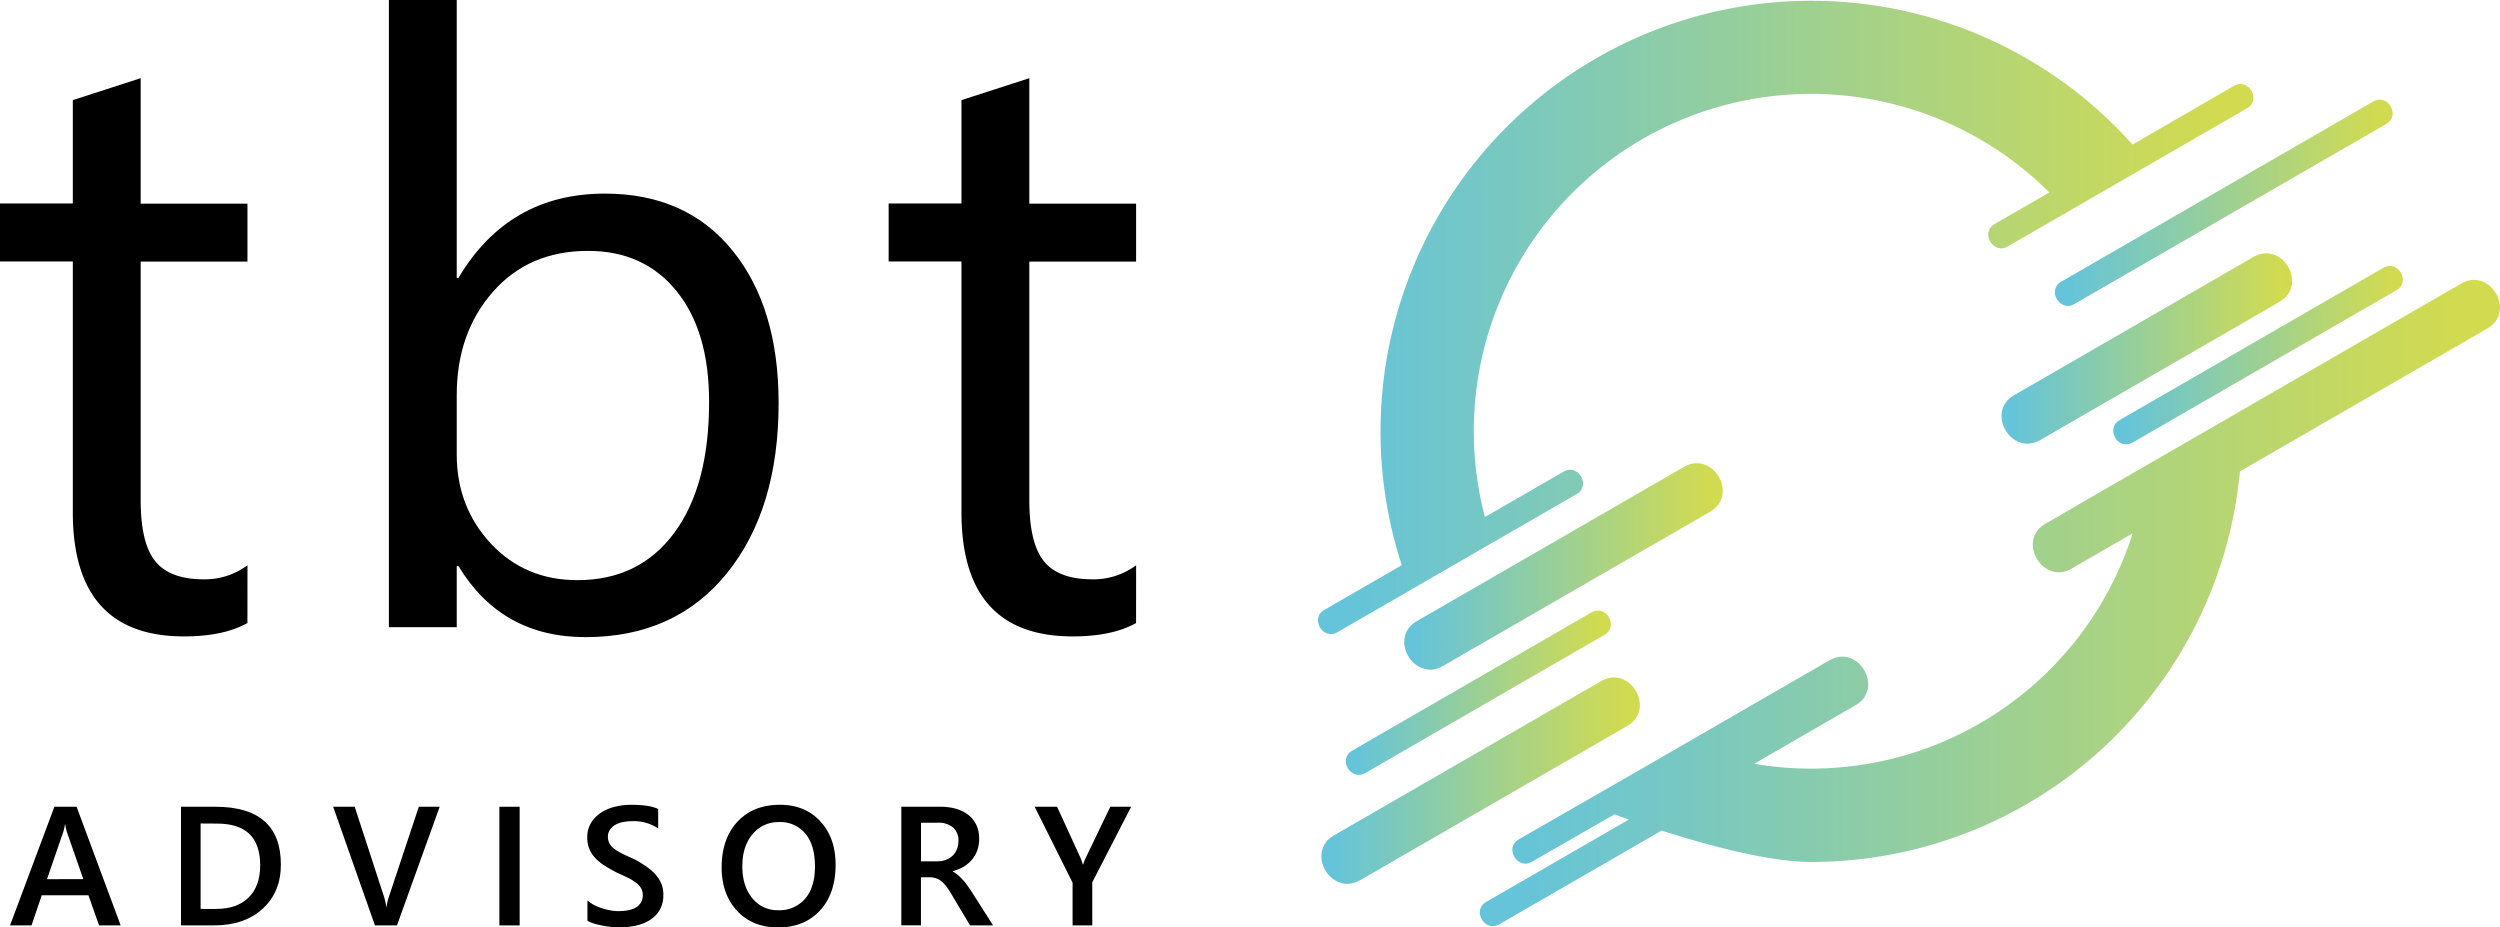 <svg id="Layer_1" data-name="Layer 1" xmlns="http://www.w3.org/2000/svg" xmlns:xlink="http://www.w3.org/1999/xlink" viewBox="0 0 936.54 347.43"><defs><style>.cls-1{fill:url(#linear-gradient);}.cls-2{fill:url(#linear-gradient-2);}.cls-3{fill:url(#linear-gradient-3);}.cls-4{fill:url(#linear-gradient-4);}.cls-5{fill:url(#linear-gradient-5);}.cls-6{fill:url(#linear-gradient-6);}.cls-7{fill:url(#linear-gradient-7);}.cls-8{fill:url(#linear-gradient-8);}</style><linearGradient id="linear-gradient" x1="1084.56" y1="408.66" x2="1409.7" y2="408.66" gradientUnits="userSpaceOnUse"><stop offset="0" stop-color="#65c4d9"/><stop offset="1" stop-color="#d2db50"/></linearGradient><linearGradient id="linear-gradient-2" x1="1108.53" y1="501.97" x2="1219.25" y2="501.97" xlink:href="#linear-gradient"/><linearGradient id="linear-gradient-3" x1="1331.88" y1="420.32" x2="1432.94" y2="420.32" xlink:href="#linear-gradient"/><linearGradient id="linear-gradient-4" x1="1146.32" y1="515.71" x2="1500.94" y2="515.71" xlink:href="#linear-gradient"/><linearGradient id="linear-gradient-5" x1="1373.74" y1="422.82" x2="1474.41" y2="422.82" xlink:href="#linear-gradient"/><linearGradient id="linear-gradient-6" x1="1077.51" y1="582.22" x2="1188.23" y2="582.22" xlink:href="#linear-gradient"/><linearGradient id="linear-gradient-7" x1="1085.94" y1="549.28" x2="1178.08" y2="549.28" xlink:href="#linear-gradient"/><linearGradient id="linear-gradient-8" x1="1352.55" y1="365.74" x2="1469.96" y2="365.74" xlink:href="#linear-gradient"/></defs><path d="M670.88,523.19q-9,5-23.71,5-41.7,0-41.7-46.49V387.73H578.19V366h27.28V327.28l25.42-8.21v47h40v21.7h-40v89.43q0,16,5.43,22.78t18,6.82a26.68,26.68,0,0,0,16.58-5.27Z" transform="translate(-578.19 -289.78)"/><path d="M749.91,501.8h-.62v22.94H723.87v-235h25.42V393.93h.62q18.75-31.62,54.86-31.62,30.54,0,47.82,21.31t17.28,57.12q0,39.83-19.37,63.78t-53,23.94Q766,528.46,749.91,501.8Zm-.62-64V460q0,19.68,12.78,33.4t32.47,13.71q23.1,0,36.2-17.66t13.09-49.14q0-26.5-12.24-41.54t-33.17-15q-22.17,0-35.65,15.42T749.29,437.79Z" transform="translate(-578.19 -289.78)"/><path d="M1003.78,523.19q-9,5-23.71,5-41.7,0-41.7-46.49V387.73H911.09V366h27.28V327.28l25.42-8.21v47h40v21.7h-40v89.43q0,16,5.43,22.78t18,6.82a26.68,26.68,0,0,0,16.58-5.27Z" transform="translate(-578.19 -289.78)"/><path d="M623.4,636.46h-8.09l-4-11.31H593.83L590,636.46h-8.06L598.57,592h8.31Zm-14-17.33-6.17-17.73a21.9,21.9,0,0,1-.59-2.79h-.12a18.19,18.19,0,0,1-.62,2.79l-6.11,17.73Z" transform="translate(-578.19 -289.78)"/><path d="M646,636.46V592h12.83q24.58,0,24.58,21.67,0,10.29-6.82,16.54t-18.29,6.24Zm7.34-38.19v32h5.89q7.79,0,12.11-4.28t4.32-12.08q0-15.6-16.15-15.6Z" transform="translate(-578.19 -289.78)"/><path d="M742.9,592l-16,44.45h-8.25L703,592h8.06l11,33.73a21.07,21.07,0,0,1,.81,3.75H723a18.93,18.93,0,0,1,.9-3.81L735.09,592Z" transform="translate(-578.19 -289.78)"/><path d="M772.86,636.46h-7.59V592h7.59Z" transform="translate(-578.19 -289.78)"/><path d="M798.26,634.7v-7.6a12.19,12.19,0,0,0,2.44,1.68,19,19,0,0,0,3,1.25,24.33,24.33,0,0,0,3.16.79,16.48,16.48,0,0,0,2.91.28q4.65,0,6.93-1.55a5.09,5.09,0,0,0,2.28-4.49,4.89,4.89,0,0,0-.76-2.75,8,8,0,0,0-2.12-2.12,22.51,22.51,0,0,0-3.21-1.85c-1.23-.58-2.55-1.2-4-1.84-1.51-.81-2.92-1.62-4.22-2.45a18.36,18.36,0,0,1-3.39-2.74,11.57,11.57,0,0,1-2.27-3.4,11.15,11.15,0,0,1-.82-4.43,10.23,10.23,0,0,1,1.41-5.44,11.87,11.87,0,0,1,3.72-3.81,16.94,16.94,0,0,1,5.26-2.23,24.66,24.66,0,0,1,6-.73c4.65,0,8,.52,10.17,1.58v7.28a16.24,16.24,0,0,0-9.74-2.72,18.08,18.08,0,0,0-3.27.3,9.74,9.74,0,0,0-2.91,1,6.18,6.18,0,0,0-2.09,1.83,4.45,4.45,0,0,0-.81,2.69,5.16,5.16,0,0,0,.62,2.58,6.73,6.73,0,0,0,1.82,2,18.16,18.16,0,0,0,2.91,1.75c1.15.57,2.47,1.18,4,1.85s3,1.65,4.39,2.54a21.37,21.37,0,0,1,3.63,2.94,13.14,13.14,0,0,1,2.48,3.58,10.55,10.55,0,0,1,.91,4.48,11.12,11.12,0,0,1-1.36,5.71,11,11,0,0,1-3.68,3.78,16.54,16.54,0,0,1-5.31,2.11,30.34,30.34,0,0,1-6.36.65c-.74,0-1.66-.06-2.74-.17s-2.2-.28-3.33-.5a31.16,31.16,0,0,1-3.23-.79A10.38,10.38,0,0,1,798.26,634.7Z" transform="translate(-578.19 -289.78)"/><path d="M869.7,637.21q-9.62,0-15.39-6.23t-5.78-16.22q0-10.72,5.89-17.11t16-6.38q9.36,0,15.08,6.2t5.72,16.21q0,10.88-5.86,17.2T869.7,637.21Zm.34-39.46a12.38,12.38,0,0,0-9.94,4.55q-3.83,4.56-3.82,12T860,626.23a12,12,0,0,0,9.73,4.53,12.56,12.56,0,0,0,10.07-4.31q3.69-4.31,3.69-12.06,0-8-3.58-12.3A12.08,12.08,0,0,0,870,597.75Z" transform="translate(-578.19 -289.78)"/><path d="M950.22,636.46H941.6l-7.1-11.9a24.83,24.83,0,0,0-1.88-2.81,10.86,10.86,0,0,0-1.86-1.9,6.2,6.2,0,0,0-2.06-1.09,8.81,8.81,0,0,0-2.51-.34h-3v18h-7.35V592H930.5a21.44,21.44,0,0,1,5.77.74,13.52,13.52,0,0,1,4.58,2.25,10.45,10.45,0,0,1,3.06,3.75A11.88,11.88,0,0,1,945,604a12.71,12.71,0,0,1-.7,4.32,11.27,11.27,0,0,1-2,3.5,12,12,0,0,1-3.1,2.62,15.21,15.21,0,0,1-4.08,1.68v.12a11.51,11.51,0,0,1,2.11,1.51c.6.54,1.17,1.11,1.7,1.68a21,21,0,0,1,1.6,2c.53.74,1.11,1.59,1.75,2.56Zm-27-38.47v14.45h6.13a9.13,9.13,0,0,0,3.15-.53,7.3,7.3,0,0,0,2.5-1.52,6.83,6.83,0,0,0,1.64-2.41,8.37,8.37,0,0,0,.59-3.2,6.32,6.32,0,0,0-2-5,8.4,8.4,0,0,0-5.79-1.8Z" transform="translate(-578.19 -289.78)"/><path d="M1001.94,592l-14.57,28.3v16.15H980v-16L965.79,592h8.4l8.74,19.07c.11.22.42,1.08.93,2.57h.1a16.34,16.34,0,0,1,1-2.57L994.13,592Z" transform="translate(-578.19 -289.78)"/><path class="cls-1" d="M1079.18,526.63q39.19-22.63,78.4-45.26l11.29-6.52c5.41-3.13.52-11.53-4.91-8.39l-29.5,17a126.35,126.35,0,0,1,211.45-121.58l-9.23,5.32-11.29,6.52c-5.41,3.13-.52,11.53,4.91,8.39l78.4-45.26,11.29-6.52c5.41-3.12.52-11.53-4.91-8.39l-38,22a161.37,161.37,0,0,0-273.76,157.56l-17.72,10.23-11.29,6.52C1068.86,521.36,1073.74,529.77,1079.18,526.63Z" transform="translate(-578.19 -289.78)"/><path class="cls-2" d="M1218.84,481.47c10.84-6.26,1.06-23.06-9.81-16.79l-87.62,50.59-12.47,7.2c-10.83,6.25-1,23.06,9.81,16.79l87.62-50.59Z" transform="translate(-578.19 -289.78)"/><path class="cls-3" d="M1432.16,402.83c10.83-6.26,1-23.06-9.81-16.79L1344,431.31l-11.29,6.51c-10.83,6.26-1.05,23.06,9.81,16.79l78.4-45.27Z" transform="translate(-578.19 -289.78)"/><path class="cls-4" d="M1500.2,396l-52.66,30.41-83.9,48.44L1344.43,486c-10.83,6.25-1,23.06,9.82,16.78l22.88-13.21a126.4,126.4,0,0,1-141.79,86.34L1264,559.33l9.33-5.38c10.83-6.26,1.05-23.06-9.82-16.79l-64.84,37.44-5.75,3.32q-17.25,9.92-34.51,19.82-5.64,3.25-11.3,6.49c-5.42,3.12-.55,11.53,4.89,8.41l31-17.79c.83.31,2.7,1,5.37,1.95l-42.17,24.35-11.29,6.51c-5.42,3.13-.53,11.53,4.9,8.4l60.85-35.13c16.24,5.2,39.9,11.76,56,11.76a161.36,161.36,0,0,0,160.65-146.34l73.49-42.43L1510,412.83C1520.85,406.58,1511.07,389.77,1500.2,396Z" transform="translate(-578.19 -289.78)"/><path class="cls-5" d="M1471.07,390.08l-86.6,50-12.28,7.09c-5.42,3.13-.53,11.53,4.9,8.4l86.6-50,12.28-7.09C1481.39,395.34,1476.5,386.94,1471.07,390.08Z" transform="translate(-578.19 -289.78)"/><path class="cls-6" d="M1187.82,561.72c10.83-6.26,1-23.06-9.81-16.79l-87.62,50.59-12.48,7.2c-10.83,6.25-1.05,23.06,9.81,16.79l87.63-50.59Z" transform="translate(-578.19 -289.78)"/><path class="cls-7" d="M1174.4,519.19,1096,564.45,1084.71,571c-5.41,3.13-.53,11.53,4.91,8.39L1168,534.1l11.29-6.52C1184.72,524.45,1179.83,516.05,1174.4,519.19Z" transform="translate(-578.19 -289.78)"/><path class="cls-8" d="M1350.34,395.3c-5.42,3.13-.53,11.53,4.9,8.4l102.43-59.14,14.5-8.37c5.42-3.13.53-11.53-4.9-8.4l-102.43,59.14Z" transform="translate(-578.19 -289.78)"/></svg>